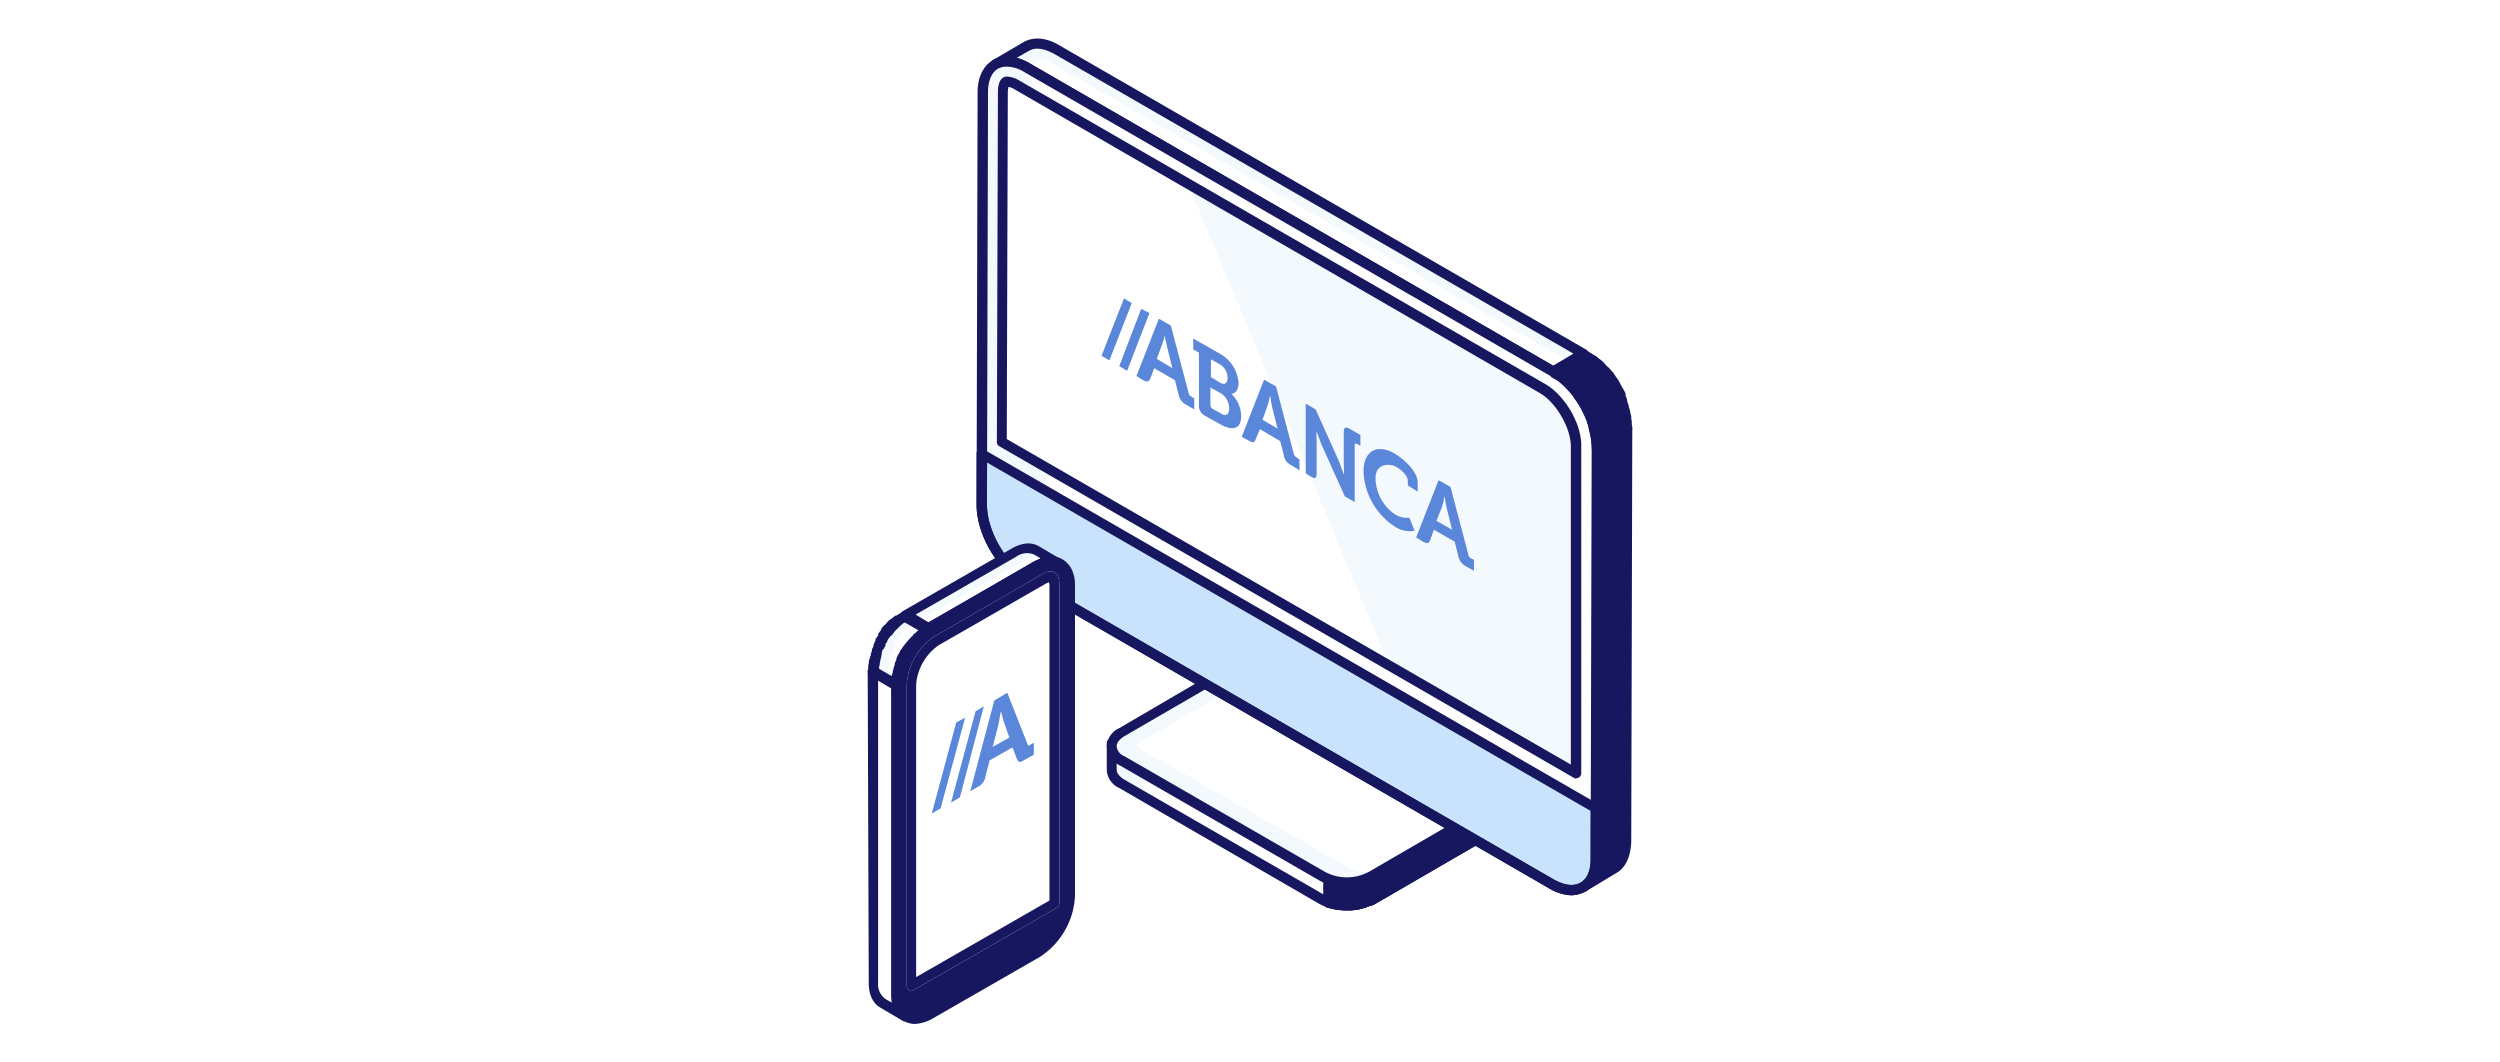 <svg height="204" viewBox="0 0 480 204" width="480" xmlns="http://www.w3.org/2000/svg"><path d="m0 0h480v204h-480z" fill="#fff"/><path d="m285.7 159.7-22.4 13-.4.3a10.8 10.8 0 0 1 -7.9.3l-1.1-.6-38.5-22.2a3.3 3.3 0 0 1 -2-2.7v-5.1h5.8l18.6-10.7a10.2 10.2 0 0 1 9.3 0l17.6 10.1 21 12.1c2.6 1.6 2.6 4 0 5.5z" fill="#fff"/><path d="m219.4 148.5v3.5l-5.1-2.3-.6-2.6s.1-1.1.4-1.1 5.3 2.5 5.3 2.5z" fill="#f4f9fe"/><path d="m258.6 174.8a12.7 12.7 0 0 1 -3.9-.6l-1.3-.6-38.5-22.3a4 4 0 0 1 -2.4-3.5v-5.1a1 1 0 0 1 1-1l5.4.2 18.4-10.7a11 11 0 0 1 10.3 0l38.5 22.3c1.6.9 2.5 2.1 2.5 3.5a4.4 4.4 0 0 1 -2.4 3.6l-22.4 13-.5.2a10.4 10.4 0 0 1 -4.7 1zm-44.2-31.1v4.1c0 .6.5 1.3 1.5 1.9l38.5 22.2.9.5a9.6 9.6 0 0 0 7.1-.3l.4-.2 22.4-13a2.5 2.5 0 0 0 1.5-1.9c0-.6-.6-1.3-1.5-1.9l-38.5-22.2a9.8 9.8 0 0 0 -8.5 0l-18.5 10.8z" fill="#171760"/><path d="m258.6 174.8a12.7 12.7 0 0 1 -3.9-.6 1 1 0 0 1 -.6-.9v-4.5a.7.7 0 0 1 .2-.6l5.5-7a.8.8 0 0 1 .9-.3.8.8 0 0 1 .7.5l2.8 6.5v4.8a1 1 0 0 1 -.4.9l-.5.2a10.4 10.4 0 0 1 -4.7 1z" fill="#171760"/><path d="m258.6 174.8a12.7 12.7 0 0 1 -3.9-.6 1 1 0 0 1 -.6-.9v-4.5a.7.7 0 0 1 .2-.6l5.5-7a.8.8 0 0 1 .9-.3.8.8 0 0 1 .7.5l2.8 6.5v4.8a1 1 0 0 1 -.4.9l-.5.2a10.4 10.4 0 0 1 -4.7 1zm-2.6-2.2a10.4 10.4 0 0 0 6.3-.4v-3.7l-2-4.8-4.3 5.4z" fill="#171760"/><path d="m262.9 173.9h-.5a1 1 0 0 1 -.5-.8v-4.4l-6.4-25.5a.8.8 0 0 1 .2-.8.8.8 0 0 1 .7-.4l8.2-.7.6.2 20.9 12.1c1.6.9 2.5 2.1 2.5 3.5a4.4 4.4 0 0 1 -2.4 3.6l-22.4 13-.5.2z" fill="#171760"/><path d="m262.9 173.9h-.5a1 1 0 0 1 -.5-.8v-4.4l-6.4-25.5a.8.8 0 0 1 .2-.8.8.8 0 0 1 .7-.4l8.2-.7.6.2 20.9 12.1c1.6.9 2.5 2.1 2.5 3.5a4.4 4.4 0 0 1 -2.4 3.6l-22.4 13-.5.2zm-5.2-30.2 6.1 24.5v3.1l21.4-12.4a2.5 2.5 0 0 0 1.5-1.9c0-.6-.6-1.3-1.5-1.9l-20.7-11.9z" fill="#171760"/><path d="m285.7 149.8-38.6-22.2a10.2 10.2 0 0 0 -9.3 0l-22.4 13c-2.6 1.5-2.6 3.9 0 5.4l38.5 22.3a10.4 10.4 0 0 0 9.4 0l22.4-13.1c2.6-1.5 2.6-3.9 0-5.4z" fill="#fff"/><path d="m259.6 169.1c-1.7 0-2.1.4-3.4-.3l-38.9-22.6c-1.4-.8-3-1.5-3-2.8s.3-1.4 1.7-2.2l22.6-13.1a10 10 0 0 1 9.5 0l38.2 22.1c1.5.9.9 1.1.9 2.4a3.9 3.9 0 0 1 -2.2 3.3l-20.7 12a9.1 9.1 0 0 1 -4.7 1.2zm-16.3-40.4c-1.4 0-.8.1-1.8.7l-22.6 13.1c-.4.3-.6.4-.6.7s1.3.9 1.9 1.3l39 22.2a8.9 8.9 0 0 0 7.8 0l18.5-11.5c.8-.5 1.3-1.1 1.3-1.7s-.5-1.2-1.4-1.7l-38.2-22.2a7.8 7.8 0 0 0 -3.9-.9z" fill="#f4f9fe"/><path d="m258.6 170.4a11.1 11.1 0 0 1 -5.2-1.3l-38.5-22.2a4.2 4.2 0 0 1 -2.4-3.6 4 4 0 0 1 2.4-3.5l22.4-13.1a11.7 11.7 0 0 1 10.3 0l38.5 22.3a4.3 4.3 0 0 1 2.5 3.5 4.4 4.4 0 0 1 -2.4 3.6l-22.4 13a11.1 11.1 0 0 1 -5.2 1.3zm-16.2-43a8.4 8.4 0 0 0 -4.2 1l-22.4 13c-.9.6-1.4 1.2-1.4 1.9a2.3 2.3 0 0 0 1.5 1.9l38.5 22.2a8.9 8.9 0 0 0 8.4 0l22.4-13a2.5 2.5 0 0 0 1.5-1.9c0-.6-.6-1.3-1.5-1.9l-38.5-22.2a8.5 8.5 0 0 0 -4.3-1z" fill="#171760"/><path d="m306.5 85.8-.2 79.2c0 2.6-.9 4.5-2.4 5.3l5.9-3.4c1.5-.9 2.4-2.7 2.4-5.3l.2-79.3z" fill="#171760"/><path d="m303.9 171.3a.9.9 0 0 1 -.8-.5 1 1 0 0 1 .3-1.3c1.3-.7 2-2.3 2-4.5l.2-79.3a.9.9 0 0 1 .4-.8l5.9-3.4a.9.9 0 0 1 1 0 1 1 0 0 1 .5.8l-.2 79.3c-.1 2.9-1.1 5.1-3 6.1l-5.8 3.5zm3.6-85-.2 78.7a8.8 8.8 0 0 1 -.3 2.4l2.3-1.3c1.2-.7 1.9-2.4 1.9-4.5l.2-77.6z" fill="#171760"/><path d="m202.9 9.5c-2.3-1.3-4.4-1.4-5.9-.5l-5.9 3.4c1.6-.9 3.7-.8 6 .5l101.1 58.4 5.9-3.4z" fill="#fff"/><path d="m200.1 11.1 100.4 57.9 2.2-1.1-98.2-56.7-4.8-2.8-2.6-.3-.3 1.1-1.2 1.4a5.3 5.3 0 0 1 4.5.5z" fill="#f4f9fe"/><path d="m202.3 9.8-5.2 3.3-4.4-1.5 4.3-2.6 2.7-.6z" fill="#f4f9fe"/><path d="m298.2 72.3h-.5l-101.1-58.5c-1.9-1.1-3.7-1.3-5-.6a1 1 0 0 1 -1.3-.3 1 1 0 0 1 .4-1.4l5.8-3.4c1.9-1.1 4.4-.9 6.9.6l101.1 58.4a1 1 0 0 1 .5.8.8.8 0 0 1 -.5.8l-5.8 3.5zm-103-61.2a12.2 12.2 0 0 1 2.4 1l100.6 58.1 3.9-2.3-99.6-57.5c-2-1.1-3.7-1.4-5-.6z" fill="#171760"/><path d="m306.5 85.8v79.2c0 5.3-3.7 7.4-8.4 4.7l-101.3-58.3c-4.6-2.7-8.3-9.2-8.3-14.5v-9.8l.2-69.4c0-5.3 3.8-7.4 8.4-4.7l101.1 58.3a18.4 18.4 0 0 1 8.3 14.5z" fill="#fff"/><path d="m306.4 155.1v9.9c0 5.3-3.7 7.4-8.4 4.7l-101.2-58.3c-4.6-2.7-8.3-9.2-8.3-14.5v-9.8z" fill="#cae3fc"/><path d="m196.4 13.3 4.2 6.2-7.6-3.7-.6 69.1 7.2 5.2 3.3 5.5-14.4-8.5.4-71.5 2.2-3.2 2.2-.6 1.5.5z" fill="#f4f9fe"/><path d="m301.7 171.9a8.9 8.9 0 0 1 -4.2-1.3l-101.1-58.4c-5-2.9-8.9-9.6-8.9-15.3l.2-79.2c0-2.9 1.1-5.1 3-6.2s4.3-.9 6.9.6l101.1 58.4c4.8 2.8 8.8 9.7 8.8 15.3l-.2 79.2c0 2.9-1.1 5.1-2.9 6.2a6 6 0 0 1 -2.7.7zm-108.4-159.1a3.3 3.3 0 0 0 -1.7.4c-1.2.7-1.9 2.3-1.9 4.5l-.2 79.2c0 5 3.5 11.1 7.8 13.6l101.1 58.4c2 1.1 3.7 1.3 5 .6s2-2.3 2-4.5l.2-79.2c0-5-3.5-11.1-7.9-13.6l-101.1-58.4a6.5 6.5 0 0 0 -3.3-1z" fill="#171760"/><path d="m300 72.6.3.3.6.5.3.3.5.5.3.4.7.8v.2l.8 1.1.2.3.5.9c.1.1.1.3.2.4l.5 1a.3.3 0 0 0 .1.2v.2l.3.8v.3a6.4 6.4 0 0 1 .2.7.3.3 0 0 1 .1.2l.3 1c0 .2.1.5.1.8a.4.4 0 0 1 .1.3 2 2 0 0 0 .1.7v1.2l5.9-3.5v-1a1.5 1.5 0 0 0 -.1-.7v-.3a1.9 1.9 0 0 0 -.2-.8c-.1-.4-.1-.7-.2-1a.4.4 0 0 1 -.1-.3 1.4 1.4 0 0 1 -.2-.6l-.2-.3-.3-.8v-.2h-.1v-.2l-.5-1-.2-.4-.6-.9c0-.1-.1-.2-.1-.3l-.8-1.1-.2-.2-.7-.9h-.1l-.2-.2-.4-.5-.4-.3-.5-.5-.3-.3-.6-.5-.3-.2-.9-.6-5.9 3.4.9.6.3.2z" fill="#171760"/><path d="m306.5 86.7h-.5a1 1 0 0 1 -.4-.9 2.5 2.5 0 0 0 -.1-.8v-.2a1.5 1.5 0 0 0 -.1-.7v-.2c-.1-.3-.1-.6-.2-.8-.1-.3-.1-.6-.2-.9v-.3c-.1-.2-.1-.4-.2-.6v-.3l-.3-.7-.2-.4-.5-1c0-.1-.1-.2-.1-.3a4.1 4.1 0 0 1 -.5-.9l-.2-.3-.8-1v-.4a2.7 2.7 0 0 0 -.7-.8l-.2-.3-.5-.5-.3-.3-.5-.5h-.1l-.2-.2-.6-.4h-.2l-.9-.5a1.1 1.1 0 0 1 -.5-.9 1 1 0 0 1 .5-.8l5.9-3.4a.8.8 0 0 1 .9 0l1 .6c.1.1.2.1.2.2h.1a1.8 1.8 0 0 1 .7.5.2.2 0 0 1 .2.2h.1l.6.5.3.3.5.6h.1c0 .1.1.1.1.2h.1l.8.9.2.2a8.3 8.3 0 0 0 .8 1.2l.2.3.5 1 .2.3.6 1.1v.4l.3.8v.3l.3.8v.2l.3 1a2.9 2.9 0 0 0 .2.9v.3c0 .3.1.5.1.8v.3c0 .3.1.6.1.9a1.1 1.1 0 0 1 -.5.9l-5.9 3.5zm-5.9-14.8.3.2h.1l.5.5.4.3.5.6.3.3.7.9h.2l.8 1.2.2.3a3.1 3.1 0 0 1 .5 1l.2.3.6 1.2v.3l.4.8v.3a2.4 2.4 0 0 1 .2.8v.2l.3 1c.1.4.1.6.2.9v.3c0 .2.1.3.1.4l4-2.3v-.5c0-.3-.1-.5-.1-.7v-.2c-.1-.3-.1-.6-.2-.8l-.3-.9v-.3l-.3-.6v-.3a1.1 1.1 0 0 0 -.3-.7v-.4l-.5-1-.2-.3a4.1 4.1 0 0 0 -.5-.9l-.2-.3a6.1 6.1 0 0 0 -.7-1v-.2l-.7-.8h-.1l-.2-.2-.4-.5-.3-.3-.5-.5h-.1l-.3-.2-.5-.4h-.3l-.4-.4-4 2.4z" fill="#171760"/><path d="m301.7 171.9a8.9 8.9 0 0 1 -4.2-1.3l-101.1-58.4c-5-2.9-8.9-9.6-8.9-15.3v-9.8a.9.9 0 0 1 .5-.8.7.7 0 0 1 .9 0l117.8 68a1 1 0 0 1 .5.8v9.9c0 2.9-1.1 5.1-2.9 6.2a6 6 0 0 1 -2.6.7zm-112.2-83.1v8.1c0 5 3.5 11.1 7.8 13.6l101.1 58.4c2 1.1 3.7 1.3 5 .6s2-2.3 2-4.5v-9.3z" fill="#171760"/><path d="m192.4 84.9v-67.2c0-.3.1-2.1.8-2.1a3.9 3.9 0 0 1 1.9.7l101.2 58.4c3.4 1.9 6.4 7.1 6.4 11l-.2 62.8z" fill="#fff"/><path d="m228.1 35.3 38.7 92.6 35.7 20.6v-5.3l.2-37.8v-23.1l-4.1-5.7-23.5-14.2-34.4-19.8-10.6-6.2z" fill="#f4f9fe"/><path d="m302.5 149.5-.4-.2-110.2-63.6a.9.9 0 0 1 -.5-.8l.2-67.2c0-2.7 1.2-3 1.7-3a4.9 4.9 0 0 1 2.3.7l101.2 58.4c3.7 2.2 6.9 7.6 6.8 11.9v62.8a.9.9 0 0 1 -.5.8zm-109.2-65.2 108.3 62.5v-61.1c0-3.5-2.8-8.4-5.9-10.2l-101-58.4a2.4 2.4 0 0 0 -1.1-.4c0 .2-.1.6-.1 1z" fill="#171760"/><path d="m172 131.4.2 59.7a4.6 4.6 0 0 0 1.8 4.1l-4.4-2.6c-1.1-.6-1.8-2-1.8-4l-.2-59.7z" fill="#fff"/><path d="m174 196.1h-.5l-4.4-2.6c-1.5-.8-2.3-2.5-2.3-4.8l-.2-59.7a1.1 1.1 0 0 1 .5-.9h1l4.4 2.6a1 1 0 0 1 .5.8v59.7c0 1.6.5 2.7 1.4 3.2a1 1 0 0 1 .3 1.4c0 .2-.4.3-.7.3zm-5.4-65.6v58.1a3.5 3.5 0 0 0 1.4 3.2l1.2.7c0-.4-.1-.9-.1-1.4v-59.1z" fill="#171760"/><path d="m194.6 106.1a4.7 4.7 0 0 1 4.5-.5l4.4 2.6c-1.2-.7-2.8-.6-4.5.5l-20.7 11.9-4.4-2.6z" fill="#fff"/><path d="m175.5 119.6 22.3-12.6a5.1 5.1 0 0 1 2.3-.2l-2.1-1.4-3.1.5-6.6 3.5-12.9 8.4v1.8z" fill="#f4f9fe"/><path d="m178.3 121.5h-.5l-4.4-2.6a.9.9 0 0 1 0-1.6l20.7-11.9c2-1.2 3.9-1.4 5.4-.5l4.4 2.6h.1a1 1 0 0 1 .3 1.3.9.9 0 0 1 -1.3.3c-.9-.5-2.1-.3-3.5.5l-20.7 11.9zm-2.5-3.5 2.5 1.5 20.2-11.7 1.3-.6-1.2-.7a3.5 3.5 0 0 0 -3.5.4z" fill="#171760"/><path d="m172 131.4.2 52.3v7.4c0 4 2.8 5.6 6.3 3.6l20.7-11.9a13.7 13.7 0 0 0 6.3-10.8v-59.7c0-4-2.8-5.7-6.3-3.6l-20.7 11.9a13.7 13.7 0 0 0 -6.5 10.8z" fill="#171760"/><path d="m175.7 196.6a4.3 4.3 0 0 1 -2.2-.6c-1.5-.8-2.3-2.6-2.3-4.9v-59.7a14.8 14.8 0 0 1 6.7-11.7l20.7-11.9c2-1.1 3.9-1.3 5.4-.4s2.4 2.6 2.4 4.9v59.7a14.8 14.8 0 0 1 -6.7 11.7l-20.7 11.9a7.7 7.7 0 0 1 -3.3 1zm-2.7-65.2v59.7a3.7 3.7 0 0 0 1.4 3.3c.9.5 2.1.3 3.5-.5l20.8-11.9a13 13 0 0 0 5.8-10l-.2-59.7c0-1.6-.4-2.8-1.3-3.3s-2.1-.3-3.5.5l-20.7 11.9a12.8 12.8 0 0 0 -5.8 10z" fill="#171760"/><path d="m176.9 121.5a.2.2 0 0 1 -.2.2c-.1.2-.3.3-.4.4s-.2.2-.2.3l-.4.3-.2.3-.6.6c0 .1 0 .1-.1.2l-.6.8c0 .1-.1.2-.1.3l-.4.6v.3l-.4.8h-.1v.2l-.3.6v.2c0 .2-.1.3-.1.5v.2c-.1.2-.1.5-.2.7a1.3 1.3 0 0 0 -.1.6v1a1.3 1.3 0 0 0 -.1.6l-4.4-2.5v-.7c0-.1 0-.2.1-.2v-.7a6.4 6.4 0 0 1 .2-.7 2.5 2.5 0 0 1 .2-.7v-.2a.8.8 0 0 0 .2-.5v-.2a1.4 1.4 0 0 0 .2-.6h.1a2 2 0 0 0 .4-.8l.2-.2a1.6 1.6 0 0 1 .4-.7v-.2l.6-.9h.1l.5-.7c.1 0 .1 0 .1-.1h.2l.3-.4.3-.3.4-.3.2-.2.5-.4.2-.2.7-.4 4.4 2.6-.7.4-.2.2z" fill="#fff"/><path d="m171.3 130.4-2.6-.2a1.2 1.2 0 0 1 -.4-.8v-1c0-.2.1-.4.1-.6v-.2c.1-.2.1-.5.2-.7a1.9 1.9 0 0 1 .2-.7v-.2a1.4 1.4 0 0 0 .2-.6v-.2l.3-.7v-.2l.4-.9v-.2a5.6 5.6 0 0 1 .5-.8v-.2l.7-.9.6-.8h.1a.1.1 0 0 0 .1-.1l.5-.5c.1-.1.1-.2.2-.2l.5-.4.2-.2.5-.3h.3c.2-.2 0 .1.3-.1h.9l2.1 2.2c-2 1.6-5.7 9.6-5.9 9.5zm-1.1-1.1 1.4.8s5.6-9.5 5.7-9.5l-1.8-1a.1.1 0 0 1 -.1.1l-.2.2-.4.3-.3.2-.3.3-.3.3-.3.3-.2.3-.5.6h-.1l-.6.8v.2a2.1 2.1 0 0 1 -.4.6v.3a3 3 0 0 1 -.4.8 1.6 1.6 0 0 1 -.3.6v.2a1.7 1.7 0 0 0 -.2.5v.2a1.9 1.9 0 0 1 -.2.7c0 .2-.1.4-.1.6v.2c0 .2-.1.3-.1.5v.7z" fill="#f4f9fe"/><path d="m172 132.4h-.5l-4.4-2.6a1 1 0 0 1 -.5-.8c0-.3.1-.5.1-.8v-.2a1.3 1.3 0 0 1 .1-.6v-.2c0-.2.1-.5.1-.7h.1a1.9 1.9 0 0 1 .2-.7v-.3c.1-.1.1-.3.2-.5v-.3l.3-.6v-.2a3.6 3.6 0 0 1 .4-.9v-.3l.5-.7v-.3l.6-.8v-.2l.6-.7h.1a.1.1 0 0 1 .1-.1l.4-.5.3-.3.4-.3h.1l.2-.2.5-.4h.2l.8-.5a.9.9 0 0 1 1 0l4.4 2.5a1.1 1.1 0 0 1 .5.9 1 1 0 0 1 -.5.8l-.6.4h.3l-.4.4h-.3l-.3.3-.3.2-.3.4-.2.2-.5.6v.2a2.2 2.2 0 0 0 -.5.8l-.2.2-.4.6v.3a2.5 2.5 0 0 1 -.4.7v.2h-.1a1.4 1.4 0 0 1 -.2.6v.2c0 .2-.1.3-.1.5v.2a1.4 1.4 0 0 1 -.2.6c0 .2-.1.4-.1.6 0 .1-.1.3-.1.4v.8a1.1 1.1 0 0 1 -.5.9zm-3.4-4.1 2.6 1.5a6.4 6.4 0 0 1 .2-.7 2.4 2.4 0 0 1 .2-.8v-.2l.2-.5v-.3l.3-.6v-.2a3.9 3.9 0 0 1 .4-.9l.2-.3a1.6 1.6 0 0 1 .4-.7c.1-.1.1-.1.1-.2l.7-.9.6-.7.3-.3c.1-.1.2-.3.4-.4l.2-.3.5-.4.2-.2c.1-.1.2-.1.2-.2l-2.6-1.5c0 .1-.1.1-.2.1l-.2.2-.4.3-.2.2-.3.3-.3.3-.3.3-.2.3-.5.6h-.1l-.6.8v.2l-.4.6v.3l-.4.7h-.1l-.2.6v.2a4.3 4.3 0 0 1 -.1.5v.2a6.4 6.4 0 0 0 -.2.7c0 .2-.1.4-.1.6v.2a.9.9 0 0 0 -.1.5v.2z" fill="#171760"/><path d="m175 190.3-.4-.2a.8.8 0 0 1 -.5-.8v-57.9a12 12 0 0 1 5.3-9.2l20.6-11.9a3.4 3.4 0 0 1 1.8-.6c.5 0 1.6.3 1.6 2.6v61.2a1 1 0 0 1 -.5.8l-27.5 15.8z" fill="#fff"/><path d="m175 190.3-.4-.2a.8.8 0 0 1 -.5-.8v-57.9a12 12 0 0 1 5.3-9.2l20.6-11.9a3.4 3.4 0 0 1 1.8-.6c.5 0 1.6.3 1.6 2.6v61.2a1 1 0 0 1 -.5.8l-27.5 15.8zm26.4-78.5-.5.2-20.7 11.9a10.2 10.2 0 0 0 -4.3 7.5v56.2l25.6-14.7v-60.6a4.3 4.3 0 0 0 -.1-.5z" fill="#171760"/><g fill="#5b87da"><path d="m185.3 137.8-4.7 17.4-1.7 1 4.7-17.5z"/><path d="m188.9 135.6-4.6 17.5-1.7 1 4.7-17.5z"/><path d="m197.8 143 .7-.4v2.3l-1.8 1c-.9.6-1.2.5-1.5-.3l-.8-2.1-4.4 2.5-.8 3.1a2.6 2.6 0 0 1 -1.5 2l-1.4.8 4.6-17.4 2.5-1.5 3.9 9.9c.1.3.2.3.5.1zm-7.2.4 3.2-1.8-1.1-3.1-.5-1.9c-.1.1-.3 1.6-.5 2.5z"/><path d="m267.8 87.1c1.5.9 4.4 3.3 4.4 5.6v1.7l-1.9-1.2v-.9c0-1-1.4-2.3-2.5-2.8s-3.7-.5-3.7 2.3a8.6 8.6 0 0 0 3.8 7 4.4 4.4 0 0 0 2.7.6l1 2.5a5 5 0 0 1 -3.8-.8 13.2 13.2 0 0 1 -6-10.6c0-3.9 2.6-5.4 6-3.4z"/><path d="m217.3 58.2-4.3 11-1.5-.9 4.3-11z"/><path d="m236.4 75.6a6 6 0 0 1 1.9 4.3c0 2.7-1.9 2.8-4.1 1.5l-2.9-1.6a2.1 2.1 0 0 1 -1.1-2v-10.1l-1.1-.6v-2.1l5.1 2.9a7 7 0 0 1 3.6 5.6c0 1.5-.7 2.1-1.4 2.1zm-2 3.8c1 .6 1.6.2 1.6-1a3.5 3.5 0 0 0 -1.6-2.9l-2-1.1v3.4a1 1 0 0 0 .4.7l1.7.9m-2-10.4v3.4l1.8 1.1c.9.5 1.4 0 1.4-1a3.1 3.1 0 0 0 -1.4-2.5z"/><path d="m228.7 76.1.6.4v2.1l-1.6-.9a2.8 2.8 0 0 1 -1.4-1.9l-.7-2.8-4-2.3-.7 1.9c-.3.7-.6.8-1.4.4l-1.3-.8 4.3-11 2.3 1.3 3.4 12.9c.1.4.2.6.5.7zm-6.6-7.2 3 1.8-1-4-.5-2.3a8.5 8.5 0 0 1 -.5 1.8z"/><path d="m220.7 60.1-4.3 11.1-1.5-.9 4.2-11z"/><path d="m261.2 83.5v2.1l-.7-.4c-.2-.1-.4 0-.4.2v11l-1.9-1.1-4.5-10c-.4-1.1-.9-2.4-.9-2.5a11.1 11.1 0 0 0 0 1.9v6.2c0 .9-.3 1.1-1.1.6l-1-.6v-13.4l1.9 1.1 4.5 10 .9 2.5a12.2 12.2 0 0 0 0-2v-6.1c0-.9.3-1.1 1.1-.7z"/><path d="m248.9 87.8.6.4v2.1l-1.6-1a2.4 2.4 0 0 1 -1.4-1.9l-.7-2.7-3.9-2.3-.8 1.9c-.2.7-.5.8-1.3.3l-1.4-.7 4.3-11 2.3 1.3 3.4 12.9a1 1 0 0 0 .5.7zm-6.5-7.2 2.9 1.7-1-3.9c-.2-.9-.4-2.2-.4-2.3h-.1a12 12 0 0 1 -.4 1.7z"/><path d="m282.4 107.2.6.3v2.1l-1.6-.9a2.8 2.8 0 0 1 -1.4-1.9l-.7-2.8-4-2.3-.7 2c-.3.7-.5.7-1.4.3l-1.3-.8 4.3-11 2.3 1.3 3.4 12.9a1.1 1.1 0 0 0 .5.8zm-6.6-7.2 3 1.7-1-4a22.3 22.3 0 0 1 -.4-2.3h-.1a12.5 12.5 0 0 1 -.4 1.8z"/></g></svg>